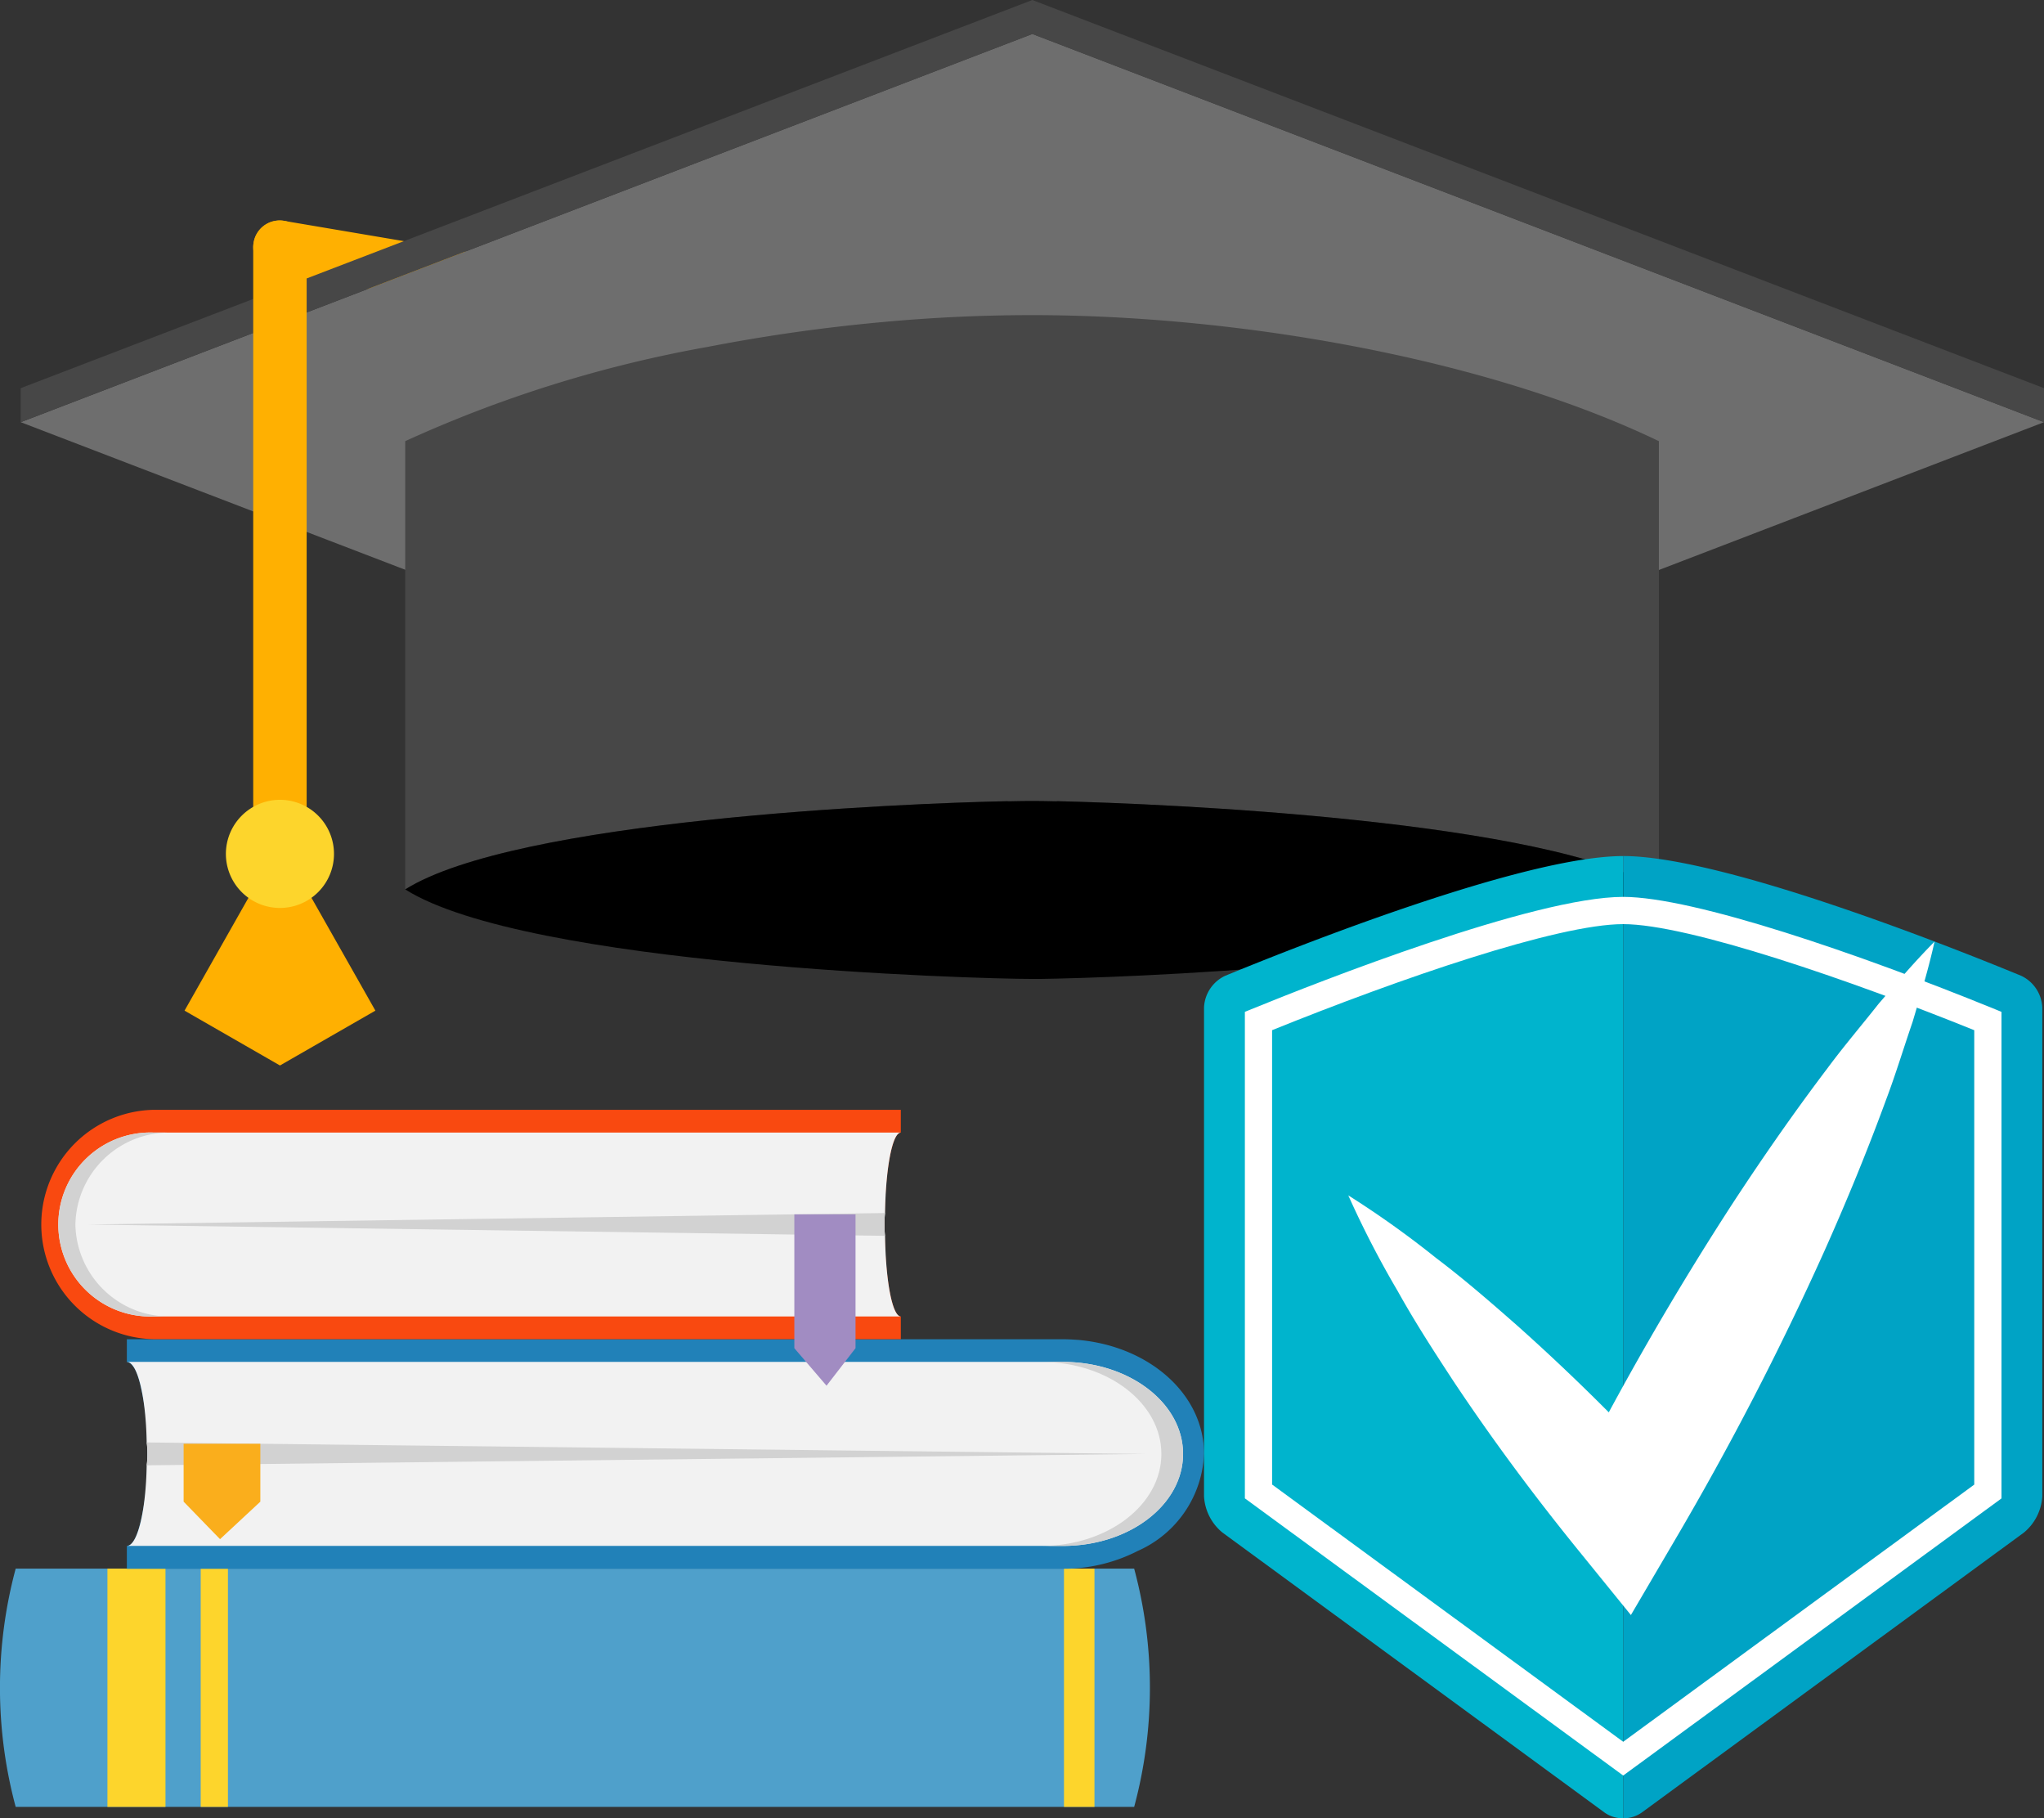 <svg xmlns="http://www.w3.org/2000/svg" width="160" height="142.292" viewBox="0 0 160 142.292"><rect x="0" y="0" width="160" height="142.292" fill="#333333" stroke="none"/><defs><style>.a{fill:#ffb001;}.b{fill:#6e6e6e;}.c{fill:#474747;}.d{fill:#fdd52c;}.e{fill:#4fa0cb;}.f{fill:#2181b8;}.g{fill:#f2f2f2;}.h{fill:#d2d2d2;}.i{fill:#faae1c;}.j{fill:#f94910;}.k{fill:#a18cc2;}.l{fill:#00b4cd;}.m{fill:#00a3c5;}.n{fill:#fff;}</style></defs><g transform="translate(-354.172 -247.378)"><g transform="translate(355.793 247.378)"><path class="a" d="M424.282,269.48a2.091,2.091,0,0,0,.356-4.152l-58.882-9.957a2.051,2.051,0,0,0-2.411,1.706,2.084,2.084,0,0,0,1.713,2.409l58.878,9.965A2.135,2.135,0,0,0,424.282,269.48Z" transform="translate(-345.113 -238.081)"/><path class="b" d="M434.109,248.6,513.3,278.984l-79.189,30.384L354.92,278.984Z" transform="translate(-354.92 -245.945)"/><path class="c" d="M434.109,247.378,513.3,277.755v2.662l-79.189-30.379L354.92,280.417v-2.662Z" transform="translate(-354.92 -247.378)"/><path class="c" d="M466.936,268.615v35.079c-8.6-5.416-38.487-6.7-47.156-6.906h-.05c-.822-.024-1.468-.024-1.865-.024s-1.019,0-1.839.024c-8.567.171-38.557,1.468-47.225,6.906V268.615a98.565,98.565,0,0,1,23.7-7.381,136.57,136.57,0,0,1,13.665-1.938c4-.371,7.925-.544,11.7-.544C434.067,258.751,453.492,262.155,466.936,268.615Z" transform="translate(-338.703 -234.091)"/><path d="M466.936,283.212c-8.6,5.442-38.487,6.785-47.156,6.982-.846.024-1.518.024-1.915.024-4.471,0-39.554-1.019-49.064-7.006,8.669-5.438,38.659-6.735,47.225-6.906.82-.024,1.44-.024,1.839-.024s1.043,0,1.865.024h.05C428.449,276.507,458.339,277.8,466.936,283.212Z" transform="translate(-338.703 -213.609)"/><path class="a" d="M365.406,306.992a2.089,2.089,0,0,0,2.09-2.086V257.425a2.091,2.091,0,0,0-4.183,0v47.481A2.088,2.088,0,0,0,365.406,306.992Z" transform="translate(-345.113 -238.079)"/><path class="a" d="M360.834,289.535l7.47,4.292,7.47-4.292L369.8,278.99h-2.992Z" transform="translate(-348.01 -210.445)"/><path class="d" d="M362.327,280.48a4.231,4.231,0,1,0,4.232-4.235A4.233,4.233,0,0,0,362.327,280.48Z" transform="translate(-346.266 -213.653)"/></g><g transform="translate(354.172 334.229)"><g transform="translate(0 35.907)"><path class="e" d="M355.4,322.638h87.552a35.869,35.869,0,0,0,0-18.645H355.4A35.916,35.916,0,0,0,355.4,322.638Z" transform="translate(-354.172 -303.993)"/><rect class="d" width="4.544" height="18.644" transform="translate(8.41 0)"/><rect class="d" width="2.132" height="18.644" transform="translate(15.711 0)"/><rect class="d" width="2.386" height="18.644" transform="translate(83.286 0)"/></g><g transform="translate(9.93 17.958)"><path class="f" d="M443.071,304.681a8.7,8.7,0,0,1-5.193,7.6,12.712,12.712,0,0,1-5.761,1.392H358.752v-1.789c.421,0,.791-.694,1.067-1.86a18.717,18.717,0,0,0,.518-4.447c.028-.3.028-.6.028-.9s0-.6-.028-.891a18.533,18.533,0,0,0-.518-4.425.669.669,0,0,0-.05-.221,3.018,3.018,0,0,0-.124-.423,2.512,2.512,0,0,0-.171-.475,1.378,1.378,0,0,0-.249-.418c-.152-.2-.3-.325-.473-.325v-1.787h73.265c.4,0,.77.022,1.141.048h.028C438.773,296.238,443.071,300.01,443.071,304.681Z" transform="translate(-358.752 -295.715)"/><path class="g" d="M358.753,310.928h73.273c5.2,0,9.4-3.211,9.4-7.2s-4.207-7.2-9.4-7.2H358.753c.83,0,1.49,2.741,1.55,6.3a7.111,7.111,0,0,1,0,1.787C360.243,308.19,359.583,310.928,358.753,310.928Z" transform="translate(-358.751 -294.759)"/><path class="h" d="M401.165,303.732c0-3.981-4.2-7.2-9.4-7.2h1.7c5.2,0,9.4,3.218,9.4,7.2s-4.207,7.2-9.4,7.2h-1.7C396.96,310.928,401.165,307.717,401.165,303.732Z" transform="translate(-320.185 -294.759)"/><path class="h" d="M359.524,300.336a4.742,4.742,0,0,1-.056.891l78.189-.891-78.189-.9A4.777,4.777,0,0,1,359.524,300.336Z" transform="translate(-357.916 -291.363)"/><path class="i" d="M360.8,304.016l2.85,2.935,3.155-2.935v-4.529H360.8Z" transform="translate(-356.356 -291.309)"/></g><g transform="translate(3.222)"><path class="j" d="M421.676,296.41c0,3.981.57,7.194,1.275,7.194v1.78h-58.47a8.977,8.977,0,0,1,0-17.951h58.47v1.782C422.246,289.215,421.676,292.424,421.676,296.41Z" transform="translate(-355.658 -287.433)"/><path class="g" d="M422.24,302.644h-58.47a7.2,7.2,0,1,1,0-14.389h58.47c-.659,0-1.184,2.732-1.234,6.3a6.553,6.553,0,0,0-.041.9,6.348,6.348,0,0,0,.041.885C421.056,299.91,421.58,302.644,422.24,302.644Z" transform="translate(-354.947 -286.473)"/><path class="h" d="M357.627,295.449a7.336,7.336,0,0,1,7.5-7.194h-1.355a7.2,7.2,0,1,0,0,14.389h1.355A7.339,7.339,0,0,1,357.627,295.449Z" transform="translate(-354.947 -286.473)"/><path class="h" d="M419.7,292.057a6.357,6.357,0,0,0,.041.885l-62.4-.885,62.4-.9A6.563,6.563,0,0,0,419.7,292.057Z" transform="translate(-353.685 -283.08)"/><path class="k" d="M387.638,301.68l-2.27,2.937-2.52-2.937V291.205h4.79Z" transform="translate(-323.891 -283.026)"/></g></g><g transform="translate(448.421 314.37)"><path class="l" d="M380.476,260.874a2.876,2.876,0,0,0-1.645,2.466v38.266a3.947,3.947,0,0,0,1.437,2.83L410.2,326.364a2.455,2.455,0,0,0,1.436.435V251.5C403.859,251.5,385.979,258.606,380.476,260.874Z" transform="translate(-378.831 -251.498)"/><path class="m" d="M425.392,260.874c-5.5-2.268-23.379-9.376-31.167-9.376v75.3a2.44,2.44,0,0,0,1.437-.435L425.6,304.436a3.973,3.973,0,0,0,1.432-2.83V263.34A2.886,2.886,0,0,0,425.392,260.874Z" transform="translate(-361.415 -251.498)"/><g transform="translate(3.197 3.197)"><path class="n" d="M409.946,321.758l-29.615-21.691V261.994l.665-.271c5.026-2.048,21.97-8.726,28.948-8.726,5.533,0,18.583,4.506,28.95,8.726l.663.271v38.077Zm-27.484-22.773,27.484,20.131,27.479-20.126V263.429c-9.642-3.892-22.366-8.3-27.482-8.3s-17.424,4.235-27.482,8.3Z" transform="translate(-380.331 -252.998)"/></g><path class="n" d="M384.129,274.5A74.985,74.985,0,0,1,391,279.4c2.232,1.684,4.314,3.5,6.388,5.322,4.114,3.672,8.01,7.532,11.733,11.543l-7.524.814a234.611,234.611,0,0,1,12.686-22.053c2.332-3.557,4.766-7.057,7.355-10.473,1.272-1.72,2.679-3.365,4.011-5.053,1.413-1.641,2.818-3.291,4.371-4.857-.477,2.153-1.106,4.224-1.724,6.3-.7,2.033-1.324,4.107-2.082,6.108-1.475,4.026-3.1,7.965-4.836,11.85a234.367,234.367,0,0,1-11.693,22.592l-3.434,5.85-4.09-5.039c-3.449-4.248-6.727-8.649-9.783-13.238-1.513-2.308-3.018-4.625-4.376-7.067A76.03,76.03,0,0,1,384.129,274.5Z" transform="translate(-372.837 -247.946)"/></g></g></svg>